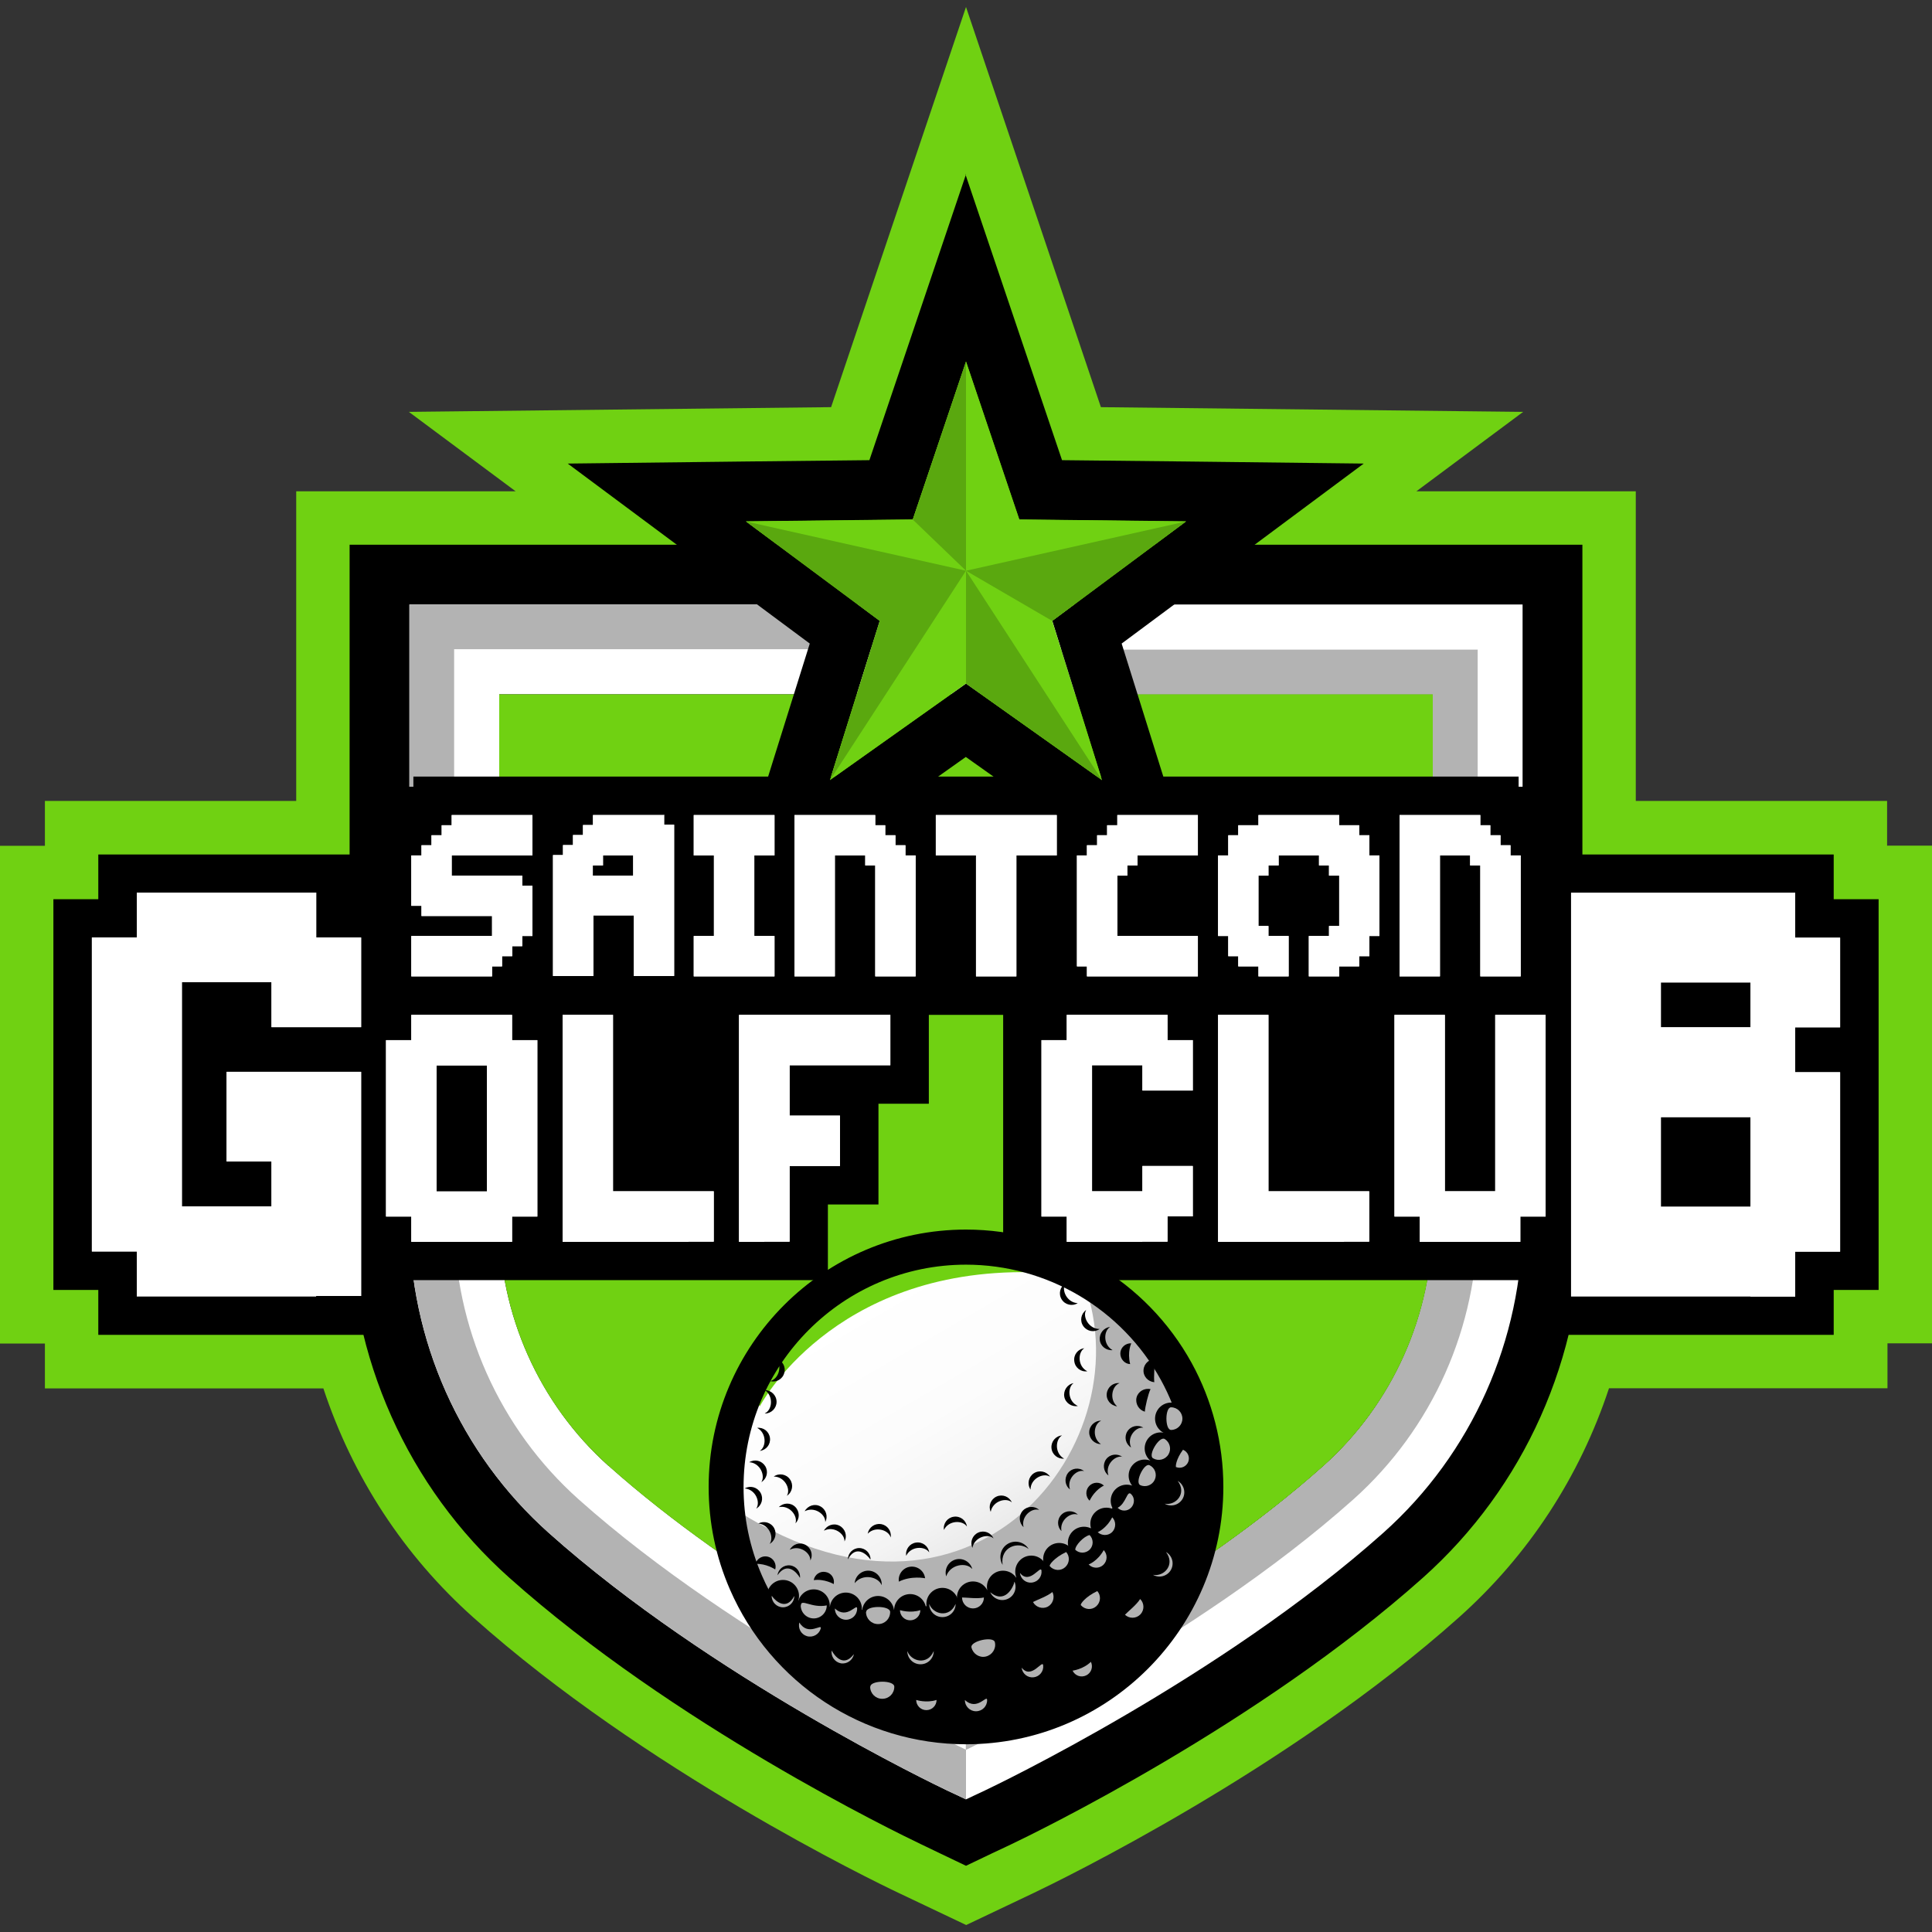 <?xml version="1.0" encoding="UTF-8"?>
<svg id="Layer_1" data-name="Layer 1" xmlns="http://www.w3.org/2000/svg" xmlns:xlink="http://www.w3.org/1999/xlink" viewBox="0 0 102.4 102.4">
  <rect x="0" y="0" width="102.4" height="102.4" fill="#333333" stroke="none"/>
  <defs>
    <style>
      .cls-1 {
        fill: url(#linear-gradient);
      }

      .cls-2 {
        fill: #fff;
      }

      .cls-3 {
        fill: #b3b3b3;
      }

      .cls-4 {
        fill: #70d112;
      }

      .cls-5 {
        fill: #5aa80f;
      }
    </style>
    <linearGradient id="linear-gradient" x1="57.68" y1="89.95" x2="45.46" y2="68.95" gradientUnits="userSpaceOnUse">
      <stop offset="0" stop-color="#999"/>
      <stop offset=".11" stop-color="#b7b7b7"/>
      <stop offset=".23" stop-color="#d1d1d1"/>
      <stop offset=".36" stop-color="#e5e5e5"/>
      <stop offset=".51" stop-color="#f4f4f4"/>
      <stop offset=".7" stop-color="#fcfcfc"/>
      <stop offset="1" stop-color="#fff"/>
    </linearGradient>
  </defs>
  <path class="cls-4" d="m100.02,44.83v-2.38h-13.32v-16.41h-11.63l5.66-4.21-22.38-.25L51.2.37l-7.15,21.21-22.38.25,5.66,4.21h-11.63v16.41H2.38v2.38H0v26.38h2.38v2.38h14.76c1.55,4.69,4.27,8.86,7.96,12.15,9.04,8.07,21.16,13.94,22.51,14.58l3.6,1.71,3.6-1.71c1.36-.65,13.5-6.54,22.51-14.59,3.69-3.29,6.41-7.46,7.96-12.15h14.76v-2.38h2.38v-26.38h-2.38Z"/>
  <g>
    <g>
      <path d="m83.87,28.87v35.82c0,7.24-3.08,14.14-8.45,18.93-8.72,7.78-20.52,13.51-21.84,14.14l-1.02.48-1.36.65-1.36-.65-1.02-.49c-1.32-.63-13.12-6.35-21.84-14.14-5.37-4.79-8.45-11.69-8.45-18.93V28.87h65.35Z"/>
      <g>
        <path class="cls-2" d="m21.7,32.04v32.65c0,6.33,2.69,12.37,7.39,16.56,8.6,7.68,20.59,13.4,21.09,13.64l1.02.48,1.02-.48c.51-.24,12.49-5.97,21.09-13.64,4.7-4.19,7.39-10.23,7.39-16.56v-32.65H21.7Zm10.56,45.66c-3.68-3.29-5.8-8.03-5.8-13.01v-27.89h49.49v27.89c0,4.98-2.11,9.72-5.8,13.01-6.69,5.97-15.9,10.85-18.94,12.39-3.04-1.53-12.24-6.41-18.94-12.39Z"/>
        <path class="cls-3" d="m51.2,34.42v-2.38h-29.5v32.65c0,6.33,2.69,12.37,7.39,16.56,8.6,7.68,20.59,13.4,21.09,13.64l1.02.48v-2.63s-12.08-5.73-20.53-13.27c-4.21-3.76-6.6-9.15-6.6-14.79v-30.27h27.12Z"/>
        <path class="cls-3" d="m78.32,34.42v30.27c0,5.64-2.39,11.03-6.6,14.79-8.45,7.54-20.53,13.27-20.53,13.27v-2.65c3.04-1.54,12.25-6.42,18.94-12.39,3.68-3.29,5.8-8.03,5.8-13.01v-27.89h-24.74v-2.38h27.12Z"/>
      </g>
    </g>
    <path class="cls-4" d="m26.46,36.8v27.89c0,4.98,2.11,9.72,5.8,13.01,6.7,5.98,15.9,10.86,18.94,12.39,3.04-1.54,12.25-6.42,18.94-12.39,3.68-3.29,5.8-8.03,5.8-13.01v-27.89H26.46Z"/>
    <path d="m51.2,19.16l2.82,8.37,8.84.1-7.09,5.27,2.64,8.44-7.21-5.11-7.21,5.11,2.64-8.44-7.09-5.27,8.84-.1,2.83-8.37Zm0-9.92l-3.01,8.91-2.11,6.24-6.59.07-9.4.11,7.54,5.61,5.29,3.93-1.97,6.29-2.8,8.97,7.67-5.44,5.37-3.81,5.37,3.81,7.67,5.44-2.81-8.97-1.97-6.29,5.29-3.93,7.54-5.61-9.4-.11-6.59-.07-2.11-6.24-3.01-8.91h0Z"/>
    <g>
      <polygon points="97.19 47.66 97.19 45.29 82.63 45.29 82.63 43.3 82.1 43.3 82.1 42.77 81.56 42.77 81.56 42.23 81.03 42.23 81.03 41.7 80.49 41.7 80.49 41.16 73.01 41.16 72.15 41.16 65.53 41.16 64.66 41.16 58.05 41.16 57.18 41.16 48.43 41.16 47.56 41.16 43.08 41.16 40.08 41.16 37.2 41.16 34.73 41.16 30.25 41.16 29.39 41.16 21.91 41.16 21.91 41.7 21.37 41.7 21.37 42.23 20.84 42.23 20.84 42.77 20.3 42.77 20.3 43.3 19.77 43.3 19.77 47.66 18.79 47.66 18.79 45.29 5.21 45.29 5.21 47.66 2.83 47.66 2.83 68.37 5.21 68.37 5.21 70.75 21.17 70.75 21.17 67.85 27.78 67.85 29.19 67.85 37.14 67.85 39.87 67.85 43.88 67.85 43.88 63.84 46.56 63.84 46.56 58.5 49.23 58.5 49.23 53.79 49.7 53.79 50.56 53.79 53.17 53.79 53.17 66.52 54.51 66.52 54.51 67.85 62.52 67.85 63.93 67.85 73.21 67.85 74.62 67.85 81.23 67.85 81.23 70.75 97.19 70.75 97.19 68.37 99.57 68.37 99.57 47.66 97.19 47.66"/>
      <g>
        <path class="cls-2" d="m16.75,68.71H7.25v-2.38h-2.38v-16.64h2.38v-2.38h9.51v2.38h2.38v4.75h-4.75v-2.38h-4.75v11.88h4.75v-2.38h-2.38v-4.75h7.13v11.88h-2.38Z"/>
        <path class="cls-2" d="m25.81,65.82h-4.01v-1.34h-1.34v-9.35h1.34v-1.34h5.34v1.34h1.34v9.35h-1.34v1.34h-1.34Zm-1.34-2.67h1.34v-6.68h-2.67v6.68h1.34Z"/>
        <path class="cls-2" d="m36.5,65.82h-6.68v-12.03h2.67v9.35h5.34v2.67h-1.34Z"/>
        <path class="cls-2" d="m40.51,65.82h-1.34v-12.03h8.02v2.67h-5.34v2.67h2.67v2.67h-2.67v4.01h-1.34Z"/>
        <path class="cls-2" d="m60.55,65.82h-4.01v-1.34h-1.34v-9.35h1.34v-1.34h5.34v1.34h1.34v2.67h-2.67v-1.34h-2.67v6.68h2.67v-1.34h2.67v2.67h-1.34v1.34h-1.34Z"/>
        <path class="cls-2" d="m71.24,65.82h-6.68v-12.03h2.67v9.35h5.34v2.67h-1.34Z"/>
        <path class="cls-2" d="m79.26,65.82h-4.01v-1.34h-1.34v-10.69h2.67v9.35h2.67v-9.35h2.67v10.69h-1.34v1.34h-1.34Z"/>
        <path class="cls-2" d="m92.78,68.71h-9.51v-21.39h11.88v2.38h2.38v4.75h-2.38v2.38h2.38v9.51h-2.38v2.38h-2.38Zm-2.38-14.26h2.38v-2.38h-4.75v2.38h2.38Zm0,9.51h2.38v-4.75h-4.75v4.75h2.38Z"/>
      </g>
      <g>
        <path class="cls-2" d="m16.75,68.71H7.25v-2.38h-2.38v-16.64h2.38v-2.38h9.51v2.38h2.38v4.75h-4.75v-2.38h-4.75v11.88h4.75v-2.38h-2.38v-4.75h7.13v11.88h-2.38Z"/>
        <path class="cls-2" d="m25.81,65.82h-4.01v-1.34h-1.34v-9.35h1.34v-1.34h5.34v1.34h1.34v9.35h-1.34v1.34h-1.34Zm-1.34-2.67h1.34v-6.68h-2.67v6.68h1.34Z"/>
        <path class="cls-2" d="m36.5,65.82h-6.68v-12.03h2.67v9.35h5.34v2.67h-1.34Z"/>
        <path class="cls-2" d="m40.51,65.82h-1.34v-12.03h8.02v2.67h-5.34v2.67h2.67v2.67h-2.67v4.01h-1.34Z"/>
        <path class="cls-2" d="m60.55,65.82h-4.01v-1.34h-1.34v-9.35h1.34v-1.34h5.34v1.34h1.34v2.67h-2.67v-1.34h-2.67v6.68h2.67v-1.34h2.67v2.67h-1.34v1.34h-1.34Z"/>
        <path class="cls-2" d="m71.24,65.82h-6.68v-12.03h2.67v9.35h5.34v2.67h-1.34Z"/>
        <path class="cls-2" d="m79.26,65.82h-4.01v-1.34h-1.34v-10.69h2.67v9.35h2.67v-9.35h2.67v10.69h-1.34v1.34h-1.34Z"/>
        <path class="cls-2" d="m92.78,68.71h-9.51v-21.39h11.88v2.38h2.38v4.75h-2.38v2.38h2.38v9.51h-2.38v2.38h-2.38Zm-2.38-14.26h2.38v-2.38h-4.75v2.38h2.38Zm0,9.51h2.38v-4.75h-4.75v4.75h2.38Z"/>
      </g>
      <g>
        <polygon class="cls-2" points="80.06 45.34 80.06 44.8 79.53 44.8 79.53 44.27 78.99 44.27 78.99 43.74 78.46 43.74 78.46 43.2 77.92 43.2 77.39 43.2 76.85 43.2 76.32 43.2 75.79 43.2 75.25 43.2 74.72 43.2 74.18 43.2 74.18 43.74 74.18 44.27 74.18 44.8 74.18 45.34 74.18 45.87 74.18 46.41 74.18 46.94 74.18 47.48 74.18 48.01 74.18 48.55 74.18 49.08 74.18 49.61 74.18 50.15 74.18 50.68 74.18 51.22 74.18 51.75 74.72 51.75 75.25 51.75 75.79 51.75 76.32 51.75 76.32 51.22 76.32 50.68 76.32 50.15 76.32 49.61 76.32 49.08 76.32 48.55 76.32 48.01 76.32 47.48 76.32 46.94 76.32 46.41 76.32 45.87 76.32 45.34 76.85 45.34 77.39 45.34 77.92 45.34 77.92 45.87 78.46 45.87 78.46 46.41 78.46 46.94 78.46 47.48 78.46 48.01 78.46 48.55 78.46 49.08 78.46 49.61 78.46 50.15 78.46 50.68 78.46 51.22 78.46 51.75 78.99 51.75 79.53 51.75 80.06 51.75 80.6 51.75 80.6 51.22 80.6 50.68 80.6 50.15 80.6 49.61 80.6 49.08 80.6 48.55 80.6 48.01 80.6 47.48 80.6 46.94 80.6 46.41 80.6 45.87 80.6 45.34 80.06 45.34"/>
        <polygon class="cls-2" points="72.58 44.8 72.58 44.27 72.04 44.27 72.04 43.74 71.51 43.74 70.98 43.74 70.98 43.2 70.44 43.2 69.91 43.2 69.37 43.2 68.84 43.2 68.3 43.2 67.77 43.2 67.23 43.2 66.7 43.2 66.7 43.74 66.17 43.74 65.63 43.74 65.63 44.27 65.1 44.27 65.1 44.8 65.1 45.34 64.56 45.34 64.56 45.87 64.56 46.41 64.56 46.94 64.56 47.48 64.56 48.01 64.56 48.55 64.56 49.08 64.56 49.61 65.1 49.61 65.1 50.15 65.1 50.68 65.63 50.68 65.63 51.22 66.17 51.22 66.7 51.22 66.7 51.75 67.23 51.75 67.77 51.75 68.3 51.75 68.3 51.22 68.3 50.68 68.3 50.15 68.3 49.61 67.77 49.61 67.23 49.61 67.23 49.08 66.7 49.08 66.7 48.55 66.7 48.01 66.7 47.48 66.7 46.94 66.7 46.41 67.23 46.41 67.23 45.87 67.77 45.87 67.77 45.34 68.3 45.34 68.84 45.34 69.37 45.34 69.91 45.34 69.91 45.87 70.44 45.87 70.44 46.41 70.98 46.41 70.98 46.94 70.98 47.48 70.98 48.01 70.98 48.55 70.98 49.08 70.44 49.08 70.44 49.61 69.91 49.61 69.37 49.61 69.37 50.15 69.37 50.68 69.37 51.22 69.37 51.75 69.91 51.75 70.44 51.75 70.98 51.75 70.98 51.22 71.51 51.22 72.04 51.22 72.04 50.68 72.58 50.68 72.58 50.15 72.58 49.61 73.11 49.61 73.11 49.08 73.11 48.55 73.11 48.01 73.11 47.48 73.11 46.94 73.11 46.41 73.11 45.87 73.11 45.34 72.58 45.34 72.58 44.8"/>
        <polygon class="cls-2" points="62.42 43.2 61.89 43.2 61.35 43.2 60.82 43.2 60.29 43.2 59.75 43.2 59.22 43.2 59.22 43.74 58.68 43.74 58.68 44.27 58.15 44.27 58.15 44.8 57.61 44.8 57.61 45.34 57.08 45.34 57.08 45.87 57.08 46.41 57.08 46.94 57.08 47.48 57.08 48.01 57.08 48.55 57.08 49.08 57.08 49.61 57.08 50.15 57.08 50.68 57.08 51.22 57.61 51.22 57.61 51.75 58.15 51.75 58.68 51.75 59.22 51.75 59.75 51.75 60.29 51.75 60.82 51.75 61.35 51.75 61.89 51.75 62.42 51.75 62.96 51.75 63.49 51.75 63.49 51.22 63.49 50.68 63.49 50.15 63.49 49.61 62.96 49.61 62.42 49.61 61.89 49.61 61.35 49.61 60.82 49.61 60.29 49.61 59.75 49.61 59.22 49.61 59.22 49.08 59.22 48.55 59.22 48.01 59.22 47.48 59.22 46.94 59.22 46.41 59.75 46.41 59.75 45.87 60.29 45.87 60.29 45.34 60.82 45.34 61.35 45.34 61.89 45.34 62.42 45.34 62.96 45.34 63.49 45.34 63.49 44.8 63.49 44.27 63.49 43.74 63.49 43.2 62.96 43.2 62.42 43.2"/>
        <polygon class="cls-2" points="54.94 43.2 54.41 43.2 53.87 43.2 53.34 43.2 52.8 43.2 52.27 43.2 51.73 43.2 51.2 43.2 50.67 43.2 50.13 43.2 49.6 43.2 49.6 43.74 49.6 44.27 49.6 44.8 49.6 45.34 50.13 45.34 50.67 45.34 51.2 45.34 51.73 45.34 51.73 45.87 51.73 46.41 51.73 46.94 51.73 47.48 51.73 48.01 51.73 48.55 51.73 49.08 51.73 49.61 51.73 50.15 51.73 50.68 51.73 51.22 51.73 51.75 52.27 51.75 52.8 51.75 53.34 51.75 53.87 51.75 53.87 51.22 53.87 50.68 53.87 50.15 53.87 49.61 53.87 49.08 53.87 48.55 53.87 48.01 53.87 47.48 53.87 46.94 53.87 46.41 53.87 45.87 53.87 45.34 54.41 45.34 54.94 45.34 55.48 45.34 56.01 45.34 56.01 44.8 56.01 44.27 56.01 43.74 56.01 43.2 55.48 43.2 54.94 43.2"/>
        <polygon class="cls-2" points="47.99 44.8 47.46 44.8 47.46 44.27 46.92 44.27 46.92 43.74 46.39 43.74 46.39 43.2 45.86 43.2 45.32 43.2 44.79 43.2 44.25 43.2 43.72 43.2 43.18 43.2 42.65 43.2 42.11 43.2 42.11 43.74 42.11 44.27 42.11 44.8 42.11 45.34 42.11 45.87 42.11 46.41 42.11 46.94 42.11 47.48 42.11 48.01 42.11 48.55 42.11 49.08 42.11 49.61 42.11 50.15 42.11 50.68 42.11 51.22 42.11 51.75 42.65 51.75 43.18 51.75 43.72 51.75 44.25 51.75 44.25 51.22 44.25 50.68 44.25 50.15 44.25 49.61 44.25 49.08 44.25 48.55 44.25 48.01 44.25 47.48 44.25 46.94 44.25 46.41 44.25 45.87 44.25 45.34 44.79 45.34 45.32 45.34 45.86 45.34 45.86 45.87 46.39 45.87 46.39 46.41 46.39 46.94 46.39 47.48 46.39 48.01 46.39 48.55 46.39 49.08 46.39 49.61 46.39 50.15 46.39 50.68 46.39 51.22 46.39 51.75 46.92 51.75 47.46 51.75 47.99 51.75 48.53 51.75 48.53 51.22 48.53 50.68 48.53 50.15 48.53 49.61 48.53 49.08 48.53 48.55 48.53 48.01 48.53 47.48 48.53 46.94 48.53 46.41 48.53 45.87 48.53 45.34 47.99 45.34 47.99 44.8"/>
        <polygon class="cls-2" points="39.98 43.2 39.44 43.2 38.91 43.2 38.37 43.2 37.84 43.2 37.3 43.2 36.77 43.2 36.77 43.74 36.77 44.27 36.77 44.8 36.77 45.34 37.3 45.34 37.84 45.34 37.84 45.87 37.84 46.41 37.84 46.94 37.84 47.48 37.84 48.01 37.84 48.55 37.84 49.08 37.84 49.61 37.3 49.61 36.77 49.61 36.77 50.15 36.77 50.68 36.77 51.22 36.77 51.75 37.3 51.75 37.84 51.75 38.37 51.75 38.91 51.75 39.44 51.75 39.98 51.75 40.51 51.75 41.05 51.75 41.05 51.22 41.05 50.68 41.05 50.15 41.05 49.61 40.51 49.61 39.98 49.61 39.98 49.08 39.98 48.55 39.98 48.01 39.98 47.48 39.98 46.94 39.98 46.41 39.98 45.87 39.98 45.34 40.51 45.34 41.05 45.34 41.05 44.8 41.05 44.27 41.05 43.74 41.05 43.2 40.51 43.2 39.98 43.2"/>
        <path class="cls-2" d="m35.17,43.2h-3.74v.53h-.53v.53h-.53v.53h-.53v.53h-.53v6.41h2.14v-3.21h2.14v3.21h2.14v-8.02h-.53v-.53Zm-3.74,2.67h.53v-.53h1.6v1.07h-2.14v-.53Z"/>
        <polygon class="cls-2" points="27.15 43.2 26.61 43.2 26.08 43.2 25.55 43.2 25.01 43.2 24.48 43.2 23.94 43.2 23.94 43.74 23.41 43.74 23.41 44.27 22.87 44.27 22.87 44.8 22.34 44.8 22.34 45.34 21.8 45.34 21.8 45.87 21.8 46.41 21.8 46.94 21.8 47.48 21.8 48.01 22.34 48.01 22.34 48.55 22.87 48.55 23.41 48.55 23.94 48.55 24.48 48.55 25.01 48.55 25.55 48.55 26.08 48.55 26.08 49.08 26.08 49.61 25.55 49.61 25.01 49.61 24.48 49.61 23.94 49.61 23.41 49.61 22.87 49.61 22.34 49.61 21.8 49.61 21.8 50.15 21.8 50.68 21.8 51.22 21.8 51.75 22.34 51.75 22.87 51.75 23.41 51.75 23.94 51.75 24.48 51.75 25.01 51.75 25.55 51.75 26.08 51.75 26.08 51.22 26.61 51.22 26.61 50.68 27.15 50.68 27.15 50.15 27.68 50.15 27.68 49.61 28.22 49.61 28.22 49.08 28.22 48.55 28.22 48.01 28.22 47.48 28.22 46.94 27.68 46.94 27.68 46.41 27.15 46.41 26.61 46.41 26.08 46.41 25.55 46.41 25.01 46.41 24.48 46.41 23.94 46.41 23.94 45.87 23.94 45.34 24.48 45.34 25.01 45.34 25.55 45.34 26.08 45.34 26.61 45.34 27.15 45.34 27.68 45.34 28.22 45.34 28.22 44.8 28.22 44.27 28.22 43.74 28.22 43.2 27.68 43.2 27.15 43.2"/>
      </g>
      <g>
        <polygon class="cls-2" points="80.06 45.34 80.06 44.8 79.53 44.8 79.53 44.27 78.99 44.27 78.99 43.74 78.46 43.74 78.46 43.2 77.92 43.2 77.39 43.2 76.85 43.2 76.32 43.2 75.79 43.2 75.25 43.2 74.72 43.2 74.18 43.2 74.18 43.74 74.18 44.27 74.18 44.8 74.18 45.34 74.18 45.87 74.18 46.41 74.18 46.94 74.18 47.48 74.18 48.01 74.18 48.55 74.18 49.08 74.18 49.61 74.18 50.15 74.18 50.68 74.18 51.22 74.18 51.75 74.72 51.75 75.25 51.75 75.79 51.75 76.32 51.75 76.32 51.22 76.32 50.68 76.32 50.15 76.32 49.61 76.32 49.08 76.32 48.55 76.32 48.01 76.32 47.48 76.32 46.94 76.32 46.41 76.32 45.87 76.32 45.34 76.85 45.34 77.39 45.34 77.92 45.34 77.92 45.87 78.46 45.87 78.46 46.41 78.46 46.94 78.46 47.48 78.46 48.01 78.46 48.55 78.46 49.08 78.46 49.61 78.46 50.15 78.46 50.68 78.46 51.22 78.46 51.75 78.99 51.75 79.53 51.75 80.06 51.75 80.6 51.75 80.6 51.22 80.6 50.68 80.6 50.15 80.6 49.61 80.6 49.08 80.6 48.55 80.6 48.01 80.6 47.48 80.6 46.94 80.6 46.41 80.6 45.87 80.6 45.34 80.06 45.34"/>
        <polygon class="cls-2" points="72.58 44.8 72.58 44.27 72.04 44.27 72.04 43.74 71.51 43.74 70.98 43.74 70.98 43.2 70.44 43.2 69.91 43.2 69.37 43.2 68.84 43.2 68.3 43.2 67.77 43.2 67.23 43.2 66.7 43.2 66.7 43.74 66.17 43.74 65.63 43.74 65.63 44.27 65.1 44.27 65.1 44.8 65.1 45.34 64.56 45.34 64.56 45.87 64.56 46.41 64.56 46.94 64.56 47.48 64.56 48.01 64.56 48.55 64.56 49.08 64.56 49.61 65.1 49.61 65.1 50.15 65.1 50.68 65.63 50.68 65.63 51.22 66.17 51.22 66.7 51.22 66.7 51.75 67.23 51.75 67.77 51.75 68.3 51.75 68.3 51.22 68.3 50.68 68.3 50.15 68.3 49.61 67.77 49.61 67.23 49.61 67.23 49.08 66.7 49.08 66.7 48.55 66.7 48.01 66.7 47.48 66.7 46.94 66.7 46.41 67.23 46.41 67.23 45.87 67.77 45.87 67.77 45.34 68.3 45.34 68.84 45.34 69.37 45.34 69.91 45.34 69.91 45.87 70.44 45.87 70.44 46.41 70.98 46.41 70.98 46.94 70.98 47.48 70.98 48.01 70.98 48.55 70.98 49.08 70.44 49.08 70.44 49.61 69.91 49.61 69.37 49.61 69.37 50.15 69.37 50.68 69.37 51.22 69.37 51.75 69.91 51.75 70.44 51.75 70.98 51.75 70.98 51.22 71.51 51.22 72.04 51.22 72.04 50.68 72.58 50.68 72.58 50.15 72.58 49.61 73.11 49.61 73.11 49.08 73.11 48.55 73.11 48.01 73.11 47.48 73.11 46.94 73.11 46.41 73.11 45.87 73.11 45.34 72.58 45.34 72.58 44.8"/>
        <polygon class="cls-2" points="62.42 43.2 61.89 43.2 61.35 43.2 60.82 43.2 60.29 43.2 59.75 43.2 59.22 43.2 59.22 43.74 58.68 43.74 58.68 44.27 58.15 44.27 58.15 44.8 57.61 44.8 57.61 45.34 57.08 45.34 57.08 45.87 57.08 46.41 57.08 46.94 57.08 47.48 57.08 48.01 57.08 48.55 57.08 49.08 57.08 49.61 57.08 50.15 57.08 50.68 57.08 51.22 57.61 51.22 57.61 51.75 58.15 51.75 58.68 51.75 59.22 51.75 59.75 51.75 60.29 51.75 60.82 51.75 61.35 51.75 61.89 51.75 62.42 51.75 62.96 51.75 63.49 51.75 63.49 51.22 63.49 50.68 63.49 50.15 63.49 49.61 62.96 49.61 62.42 49.61 61.89 49.61 61.35 49.61 60.82 49.61 60.29 49.61 59.75 49.61 59.22 49.61 59.22 49.08 59.22 48.55 59.22 48.01 59.22 47.48 59.22 46.94 59.22 46.41 59.75 46.41 59.75 45.87 60.29 45.87 60.29 45.34 60.82 45.34 61.35 45.34 61.89 45.34 62.42 45.34 62.96 45.34 63.49 45.34 63.49 44.8 63.49 44.27 63.49 43.74 63.49 43.2 62.96 43.2 62.42 43.2"/>
        <polygon class="cls-2" points="54.94 43.2 54.41 43.2 53.87 43.2 53.34 43.2 52.8 43.2 52.27 43.2 51.73 43.2 51.2 43.2 50.67 43.2 50.13 43.2 49.6 43.2 49.6 43.74 49.6 44.27 49.6 44.8 49.6 45.34 50.13 45.34 50.67 45.34 51.2 45.34 51.73 45.34 51.73 45.87 51.73 46.41 51.73 46.94 51.73 47.48 51.73 48.01 51.73 48.55 51.73 49.08 51.73 49.61 51.73 50.15 51.73 50.68 51.73 51.22 51.73 51.75 52.27 51.75 52.8 51.75 53.34 51.75 53.87 51.75 53.87 51.22 53.87 50.68 53.87 50.15 53.87 49.61 53.87 49.08 53.87 48.55 53.87 48.01 53.87 47.48 53.87 46.94 53.87 46.41 53.87 45.87 53.87 45.34 54.41 45.34 54.94 45.34 55.48 45.34 56.01 45.34 56.01 44.8 56.01 44.27 56.01 43.74 56.01 43.2 55.48 43.2 54.94 43.2"/>
        <polygon class="cls-2" points="47.99 44.8 47.46 44.8 47.46 44.27 46.92 44.27 46.92 43.74 46.39 43.74 46.39 43.2 45.86 43.2 45.32 43.2 44.79 43.2 44.25 43.2 43.72 43.2 43.18 43.2 42.65 43.2 42.11 43.2 42.11 43.74 42.11 44.27 42.11 44.8 42.11 45.34 42.11 45.87 42.11 46.41 42.11 46.94 42.11 47.48 42.11 48.01 42.11 48.55 42.11 49.08 42.11 49.61 42.11 50.15 42.11 50.68 42.11 51.22 42.11 51.75 42.65 51.75 43.18 51.75 43.72 51.75 44.25 51.75 44.25 51.22 44.25 50.68 44.25 50.15 44.25 49.61 44.25 49.08 44.25 48.55 44.25 48.01 44.25 47.48 44.25 46.94 44.25 46.41 44.25 45.87 44.25 45.34 44.79 45.34 45.32 45.34 45.86 45.34 45.86 45.87 46.39 45.87 46.39 46.41 46.39 46.94 46.39 47.48 46.39 48.01 46.39 48.55 46.39 49.08 46.39 49.61 46.39 50.15 46.39 50.68 46.39 51.22 46.39 51.75 46.92 51.75 47.46 51.75 47.99 51.75 48.53 51.75 48.53 51.22 48.53 50.68 48.53 50.15 48.53 49.61 48.53 49.08 48.53 48.55 48.53 48.01 48.53 47.48 48.53 46.94 48.53 46.41 48.53 45.87 48.53 45.34 47.99 45.34 47.99 44.8"/>
        <polygon class="cls-2" points="39.98 43.2 39.44 43.2 38.91 43.2 38.37 43.2 37.84 43.2 37.3 43.2 36.77 43.2 36.77 43.74 36.77 44.27 36.77 44.8 36.77 45.34 37.3 45.34 37.84 45.34 37.84 45.87 37.84 46.41 37.84 46.94 37.84 47.48 37.84 48.01 37.84 48.55 37.84 49.08 37.84 49.61 37.3 49.61 36.77 49.61 36.77 50.15 36.77 50.68 36.77 51.22 36.77 51.75 37.3 51.75 37.84 51.75 38.37 51.75 38.91 51.75 39.44 51.75 39.98 51.75 40.51 51.75 41.05 51.75 41.05 51.22 41.05 50.68 41.05 50.15 41.05 49.61 40.51 49.61 39.98 49.61 39.98 49.08 39.98 48.55 39.98 48.01 39.98 47.48 39.98 46.94 39.98 46.41 39.98 45.87 39.98 45.34 40.51 45.34 41.05 45.34 41.05 44.8 41.05 44.27 41.05 43.74 41.05 43.2 40.51 43.2 39.98 43.2"/>
        <path class="cls-2" d="m35.17,43.2h-3.74v.53h-.53v.53h-.53v.53h-.53v.53h-.53v6.41h2.14v-3.21h2.14v3.21h2.14v-8.02h-.53v-.53Zm-3.74,2.67h.53v-.53h1.6v1.07h-2.14v-.53Z"/>
        <polygon class="cls-2" points="27.15 43.2 26.61 43.2 26.08 43.2 25.55 43.2 25.01 43.2 24.48 43.2 23.94 43.2 23.94 43.74 23.41 43.74 23.41 44.27 22.87 44.27 22.87 44.8 22.34 44.8 22.34 45.34 21.8 45.34 21.8 45.87 21.8 46.41 21.8 46.94 21.8 47.48 21.8 48.01 22.34 48.01 22.34 48.55 22.87 48.55 23.41 48.55 23.94 48.55 24.48 48.55 25.01 48.55 25.55 48.55 26.08 48.55 26.08 49.08 26.08 49.61 25.55 49.61 25.01 49.61 24.48 49.61 23.94 49.61 23.41 49.61 22.87 49.61 22.34 49.61 21.8 49.61 21.8 50.15 21.8 50.68 21.8 51.22 21.8 51.75 22.34 51.75 22.87 51.75 23.41 51.75 23.94 51.75 24.48 51.75 25.01 51.75 25.55 51.75 26.08 51.75 26.08 51.22 26.61 51.22 26.61 50.68 27.15 50.68 27.15 50.15 27.68 50.15 27.68 49.61 28.22 49.61 28.22 49.08 28.22 48.55 28.22 48.01 28.22 47.48 28.22 46.94 27.68 46.94 27.68 46.41 27.15 46.41 26.61 46.41 26.08 46.41 25.55 46.41 25.01 46.41 24.48 46.41 23.94 46.41 23.94 45.87 23.94 45.34 24.48 45.34 25.01 45.34 25.55 45.34 26.08 45.34 26.61 45.34 27.15 45.34 27.68 45.34 28.22 45.34 28.22 44.8 28.22 44.27 28.22 43.74 28.22 43.2 27.68 43.2 27.15 43.2"/>
      </g>
    </g>
    <g>
      <path class="cls-1" d="m63.91,78.81c0,7.02-5.69,12.71-12.71,12.71-5.22,0-9.7-3.14-11.66-7.64-.57-1.3-.92-2.7-1.02-4.18-.02-.3-.03-.59-.03-.9,0-1.93.43-3.76,1.2-5.4,2.03-4.32,6.42-7.31,11.51-7.31,1.97,0,3.83.45,5.49,1.24.21.1.42.21.62.32,2.12,1.16,3.87,2.91,5.04,5.03,1,1.82,1.57,3.9,1.57,6.12Z"/>
      <path class="cls-4" d="m56.69,67.34c-.55.07-1.23.1-2.05.09-10.57-.2-14.37,7.11-14.37,7.11,0,0-.26-.42-.58-1.13,2.03-4.32,6.42-7.31,11.51-7.31,1.97,0,3.83.45,5.49,1.24Z"/>
      <path class="cls-3" d="m63.91,78.81c0,7.02-5.69,12.71-12.71,12.71-5.22,0-9.7-3.14-11.66-7.64-.56-1.29-.92-2.7-1.02-4.18,12.96,8.85,22.42-3.42,18.79-12.05,2.12,1.16,3.87,2.91,5.03,5.03,1,1.82,1.57,3.9,1.57,6.12Z"/>
      <path d="m63.16,72.24c-2.4-4.36-6.98-7.07-11.96-7.07-7.52,0-13.64,6.12-13.64,13.64,0,1.89.38,3.72,1.13,5.44,2.17,4.98,7.08,8.2,12.51,8.2,7.52,0,13.64-6.12,13.64-13.64,0-2.3-.58-4.57-1.68-6.57Zm-11.96,18.36c-4.69,0-8.94-2.78-10.81-7.08-.65-1.49-.98-3.07-.98-4.7,0-6.5,5.29-11.79,11.79-11.79,4.3,0,8.26,2.34,10.33,6.11.95,1.73,1.45,3.69,1.45,5.68,0,6.5-5.29,11.79-11.79,11.79Z"/>
      <path d="m39.54,83.88c1.96,4.5,6.44,7.64,11.66,7.64,7.02,0,12.71-5.69,12.71-12.71,0-2.22-.57-4.31-1.57-6.12.99,4.89-9.61,16.77-22.8,11.2Z"/>
      <circle cx="61.52" cy="76.77" r=".85"/>
      <circle cx="62.07" cy="75.19" r=".85"/>
      <circle cx="60.67" cy="78.21" r=".85"/>
      <circle cx="59.72" cy="79.54" r=".85"/>
      <circle cx="58.64" cy="80.76" r=".85"/>
      <path d="m58.51,78.74c-.22-.21-.57-.2-.78.02-.21.22-.2.57.02.78.3-.61.76-.8.76-.8Z"/>
      <path d="m59.96,71.2c-.3-.02-.57.22-.58.52s.22.57.52.58c-.16-.66.06-1.1.06-1.1Z"/>
      <circle cx="57.45" cy="81.77" r=".85"/>
      <path d="m59.49,77.22c-.27-.2-.66-.15-.86.12s-.15.66.12.86c-.19-.55.34-1.07.74-.99Z"/>
      <path d="m59.34,73.31c-.34-.04-.64.21-.68.55-.04.34.21.64.55.68-.44-.38-.26-1.1.13-1.23Z"/>
      <path d="m56.9,73.31c-.33.06-.55.39-.49.72s.39.55.72.49c-.53-.23-.57-.97-.23-1.21Z"/>
      <path d="m57.47,71.46c-.34.04-.58.35-.53.69.04.34.35.58.69.53-.52-.26-.51-1-.16-1.22Z"/>
      <path d="m58.35,75.3c-.34,0-.62.28-.62.62s.28.62.62.62c-.48-.33-.38-1.06,0-1.23Z"/>
      <path d="m56.29,76.08c-.34.03-.59.33-.56.67.03.34.33.59.67.56-.51-.28-.47-1.02-.11-1.23Z"/>
      <path d="m57.57,69.43c-.28.2-.35.58-.15.86.2.28.58.35.86.15-.58,0-.92-.66-.71-1.01Z"/>
      <path d="m56.47,68.02c-.29.18-.38.56-.2.85.18.29.56.38.85.2-.58-.03-.88-.71-.65-1.05Z"/>
      <path d="m60.6,75.67c-.29-.18-.67-.09-.85.2-.18.29-.09.67.2.85-.24-.53.23-1.1.64-1.05Z"/>
      <path d="m57.13,80.28c-.24-.24-.63-.24-.87,0-.24.24-.24.63,0,.87-.11-.57.49-1.02.87-.87Z"/>
      <path d="m57.46,77.97c-.27-.21-.66-.16-.86.11s-.16.66.11.86c-.18-.55.35-1.07.75-.97Z"/>
      <path d="m55.65,78.26c-.19-.28-.57-.36-.86-.17-.28.19-.36.57-.17.86,0-.58.67-.9,1.02-.69Z"/>
      <path d="m55.08,80.03c-.25-.23-.64-.21-.87.04s-.21.64.04.87c-.14-.57.43-1.04.83-.91Z"/>
      <path d="m52.66,81.54c-.14-.31-.5-.45-.81-.31s-.45.5-.31.81c.1-.57.82-.78,1.12-.5Z"/>
      <path d="m53.63,79.63c-.14-.31-.5-.45-.81-.31s-.45.5-.31.81c.1-.57.82-.78,1.12-.5Z"/>
      <path d="m49.25,82.28c-.05-.34-.36-.57-.7-.52-.34.05-.57.36-.52.7.25-.52.99-.53,1.22-.18Z"/>
      <path d="m51.25,80.91c-.05-.34-.36-.57-.7-.52s-.57.36-.52.7c.25-.52.99-.53,1.22-.18Z"/>
      <path d="m42.95,82.71c.16-.3.04-.67-.26-.83-.3-.16-.67-.04-.83.26.52-.27,1.11.16,1.09.57Z"/>
      <path d="m44.76,81.7c.16-.3.04-.67-.26-.83-.3-.16-.67-.04-.83.26.52-.27,1.11.16,1.09.57Z"/>
      <path d="m47.21,81.49c.05-.34-.17-.65-.51-.71-.34-.05-.65.17-.71.51.4-.42,1.11-.2,1.22.2Z"/>
      <path d="m43.74,80.67c.16-.3.04-.67-.26-.83-.3-.16-.67-.04-.83.26.52-.27,1.11.16,1.09.57Z"/>
      <path d="m40.79,81.83c.3-.17.4-.54.24-.84-.17-.3-.54-.4-.84-.24.58.05.85.74.6,1.08Z"/>
      <path d="m42.16,80.74c.24-.24.23-.63-.01-.87-.24-.24-.63-.23-.87.01.57-.12,1.02.47.88.86Z"/>
      <path d="m40.08,79.96c.3-.17.4-.55.23-.84-.17-.3-.55-.4-.84-.23.58.05.85.73.61,1.07Z"/>
      <path d="m40.35,78.56c.29-.18.39-.55.21-.85-.18-.29-.55-.39-.85-.21.58.03.87.72.64,1.06Z"/>
      <path d="m41.72,79.27c.28-.19.35-.58.15-.86-.19-.28-.58-.35-.86-.15.58,0,.91.66.7,1.01Z"/>
      <path d="m40.27,76.9c.34-.04.58-.34.54-.68-.04-.34-.34-.58-.68-.54.51.27.49,1.01.14,1.22Z"/>
      <path d="m40.54,74.92c.34,0,.62-.28.62-.62s-.28-.62-.62-.62c.48.33.38,1.06,0,1.23Z"/>
      <path d="m40.82,73.2c.33.09.67-.11.75-.44.09-.33-.11-.67-.44-.75.38.44.09,1.12-.32,1.19Z"/>
      <path d="m51.53,83.15c-.11-.38-.51-.6-.89-.49-.38.11-.6.51-.49.89.21-.64,1.06-.76,1.37-.4Z"/>
      <path d="m46.73,84.02c.03-.39-.27-.74-.66-.77-.39-.03-.74.27-.77.66.42-.53,1.26-.34,1.43.11Z"/>
      <path d="m58.84,70.33c-.34.04-.58.34-.55.68s.34.58.68.55c-.51-.28-.48-1.02-.13-1.23Z"/>
      <path d="m60.99,73.63c-.33-.08-.67.12-.75.44s.12.67.44.75c.01-.24.18-.96.3-1.19Z"/>
      <path d="m61.27,72.03c-.34-.02-.63.23-.66.57s.23.63.57.66c-.03-.24,0-.98.08-1.23Z"/>
      <circle cx="56.14" cy="82.63" r=".85"/>
      <circle cx="54.66" cy="83.3" r=".85"/>
      <circle cx="53.16" cy="84.1" r=".85"/>
      <circle cx="51.57" cy="84.67" r=".85"/>
      <circle cx="49.95" cy="85.01" r=".85"/>
      <path d="m54.52,82.1c-.23-.38-.73-.5-1.11-.27-.38.23-.5.73-.27,1.11-.14-.95.83-1.28,1.38-.84Z"/>
      <circle cx="48.24" cy="85.34" r=".85"/>
      <path d="m41.09,83.18c.08-.29-.09-.59-.38-.67-.29-.08-.59.09-.67.38.57-.03,1.04.29,1.04.29Z"/>
      <path d="m44.19,83.95c.06-.29-.13-.58-.43-.63-.29-.06-.58.13-.63.43.57-.08,1.06.21,1.06.21Z"/>
      <path d="m49.03,83.64c-.05-.38-.4-.65-.79-.6-.38.05-.65.4-.6.79.66-.33,1.39-.18,1.39-.18Z"/>
      <circle cx="46.54" cy="85.44" r=".85"/>
      <circle cx="44.83" cy="85.26" r=".85"/>
      <circle cx="43.13" cy="85.09" r=".85"/>
      <circle cx="41.5" cy="84.59" r=".85"/>
      <path d="m46.14,82.65c0-.33-.27-.6-.6-.6s-.6.27-.6.6c.41-.78.98-.3,1.19,0Z"/>
      <path d="m42.4,83.64c.04-.33-.19-.63-.52-.67-.33-.04-.63.19-.67.52.5-.73,1.01-.17,1.19.14Z"/>
      <g>
        <path class="cls-3" d="m61.11,77.29c.28.17.65.08.82-.2.17-.28.08-.65-.2-.82-.28-.17-.9.85-.62,1.02Z"/>
        <path class="cls-3" d="m62.07,75.79c.33,0,.6-.27.6-.6s-.27-.6-.6-.6-.33,1.2,0,1.2Z"/>
        <path class="cls-3" d="m60.42,78.71c.29.14.64.02.78-.27.14-.29.02-.64-.27-.78-.29-.14-.79.91-.5,1.05Z"/>
        <path class="cls-3" d="m59.24,79.92c.2.2.53.19.72-.02s.19-.53-.02-.72-.25.51-.71.74Z"/>
        <path class="cls-3" d="m58.17,81.2c.22.21.57.21.78,0,.21-.22.21-.57,0-.78-.31.6-.77.79-.77.79Z"/>
        <path class="cls-3" d="m57.7,82.92c.21.22.56.23.78.02s.23-.56.02-.78c-.33.59-.8.76-.8.76Z"/>
        <path class="cls-3" d="m56.99,82.14c.22.21.56.2.77-.01.21-.22.2-.56-.01-.77-.31.07-.76.54-.76.78Z"/>
        <path class="cls-3" d="m55.64,83.01c.21.24.57.27.81.06.24-.21.27-.57.06-.81-.65.31-.92.7-.87.75Z"/>
        <path class="cls-3" d="m57.29,85.08c.21.24.57.27.81.06.24-.21.27-.57.06-.81-.65.31-.92.7-.87.75Z"/>
        <path class="cls-3" d="m62.34,77.76c.26.1.54-.03.64-.28.1-.26-.03-.54-.28-.64-.37.5-.41.91-.36.93Z"/>
        <path class="cls-3" d="m54.06,83.38c.04.31.32.54.64.5.31-.04.54-.32.5-.64-.04-.31-.62.77-1.13.14Z"/>
        <path class="cls-3" d="m54.15,88.4c.04.31.32.54.64.5.31-.04.54-.32.5-.64-.04-.31-.62.77-1.13.14Z"/>
        <path class="cls-3" d="m52.48,84.38c.15.36.57.52.92.37.36-.15.52-.57.37-.92-.06.3-.51,1.21-1.29.56Z"/>
        <path class="cls-3" d="m50.99,84.67c0,.32.26.58.58.58s.58-.26.58-.58c-.35.08-.9,0-1.15,0Z"/>
        <path class="cls-3" d="m59.62,85.58c.23.22.59.22.82-.01.22-.23.22-.59-.01-.82-.19.31-.63.65-.8.83Z"/>
        <path class="cls-3" d="m54.75,84.91c.15.28.5.39.78.25.28-.15.39-.5.25-.78-.28.23-.8.41-1.03.53Z"/>
        <path class="cls-3" d="m49.25,85.01c0,.39.31.7.7.7s.7-.31.7-.7c-.32.76-1.19.57-1.4,0Z"/>
        <path class="cls-3" d="m61.73,79.7c.34.19.76.07.95-.26s.07-.76-.26-.95c.5.66-.09,1.32-.69,1.21Z"/>
        <path class="cls-3" d="m61.11,83.47c.34.19.76.07.95-.26.19-.34.07-.76-.26-.95.5.66-.09,1.32-.69,1.21Z"/>
        <path class="cls-3" d="m48.09,87.51c0,.39.31.7.7.7s.7-.31.7-.7c-.32.76-1.19.57-1.4,0Z"/>
        <path class="cls-3" d="m47.7,85.34c0,.3.24.54.54.54s.54-.24.54-.54c-.54.18-1.08,0-1.08,0Z"/>
        <path class="cls-3" d="m48.56,90.1c0,.3.24.54.54.54s.54-.24.54-.54c-.54.18-1.08,0-1.08,0Z"/>
        <path class="cls-3" d="m56.85,88.55c.13.27.45.38.72.25.27-.13.38-.45.25-.72-.41.4-.98.47-.98.47Z"/>
        <path class="cls-3" d="m45.9,85.44c0,.35.28.64.64.64s.64-.28.64-.64-1.27-.35-1.27,0Z"/>
        <path class="cls-3" d="m46.12,89.4c0,.35.28.64.64.64s.64-.28.64-.64-1.27-.35-1.27,0Z"/>
        <path class="cls-3" d="m51.49,87.32c.08.34.42.56.76.48s.56-.42.48-.76-1.32-.06-1.24.28Z"/>
        <path class="cls-3" d="m44.25,85.26c0,.32.26.59.59.59s.59-.26.59-.59-.52.6-1.17,0Z"/>
        <path class="cls-3" d="m42.37,85.99c-.09.31.09.64.4.73.31.09.64-.09.73-.4.09-.31-.66.44-1.13-.32Z"/>
        <path class="cls-3" d="m51.14,90.11c0,.32.26.59.59.59s.59-.26.59-.59-.52.6-1.17,0Z"/>
        <path class="cls-3" d="m42.44,85.09c0,.38.31.69.69.69s.69-.31.69-.69c-.8.16-1.37-.38-1.37,0Z"/>
        <path class="cls-3" d="m40.9,84.59c0,.33.27.6.6.6s.6-.27.6-.6c-.41.78-.98.3-1.19,0Z"/>
        <path class="cls-3" d="m44.08,87.47c-.05.33.17.63.49.69.33.05.63-.17.69-.49-.53.71-1.01.13-1.18-.19Z"/>
      </g>
    </g>
    <g>
      <polygon class="cls-4" points="55.77 32.91 58.41 41.35 51.2 36.23 43.99 41.35 46.63 32.91 39.54 27.64 48.38 27.54 51.2 19.16 54.03 27.54 62.86 27.64 55.77 32.91"/>
      <polygon class="cls-5" points="58.41 41.35 51.2 36.23 51.2 30.25 58.41 41.35"/>
      <polygon class="cls-5" points="43.99 41.35 46.63 32.91 39.54 27.64 51.2 30.25 43.99 41.35"/>
      <polygon class="cls-5" points="51.2 19.16 51.2 30.25 48.38 27.54 51.2 19.16"/>
      <polygon class="cls-5" points="62.86 27.64 55.77 32.91 51.2 30.25 62.86 27.64"/>
    </g>
  </g>
</svg>